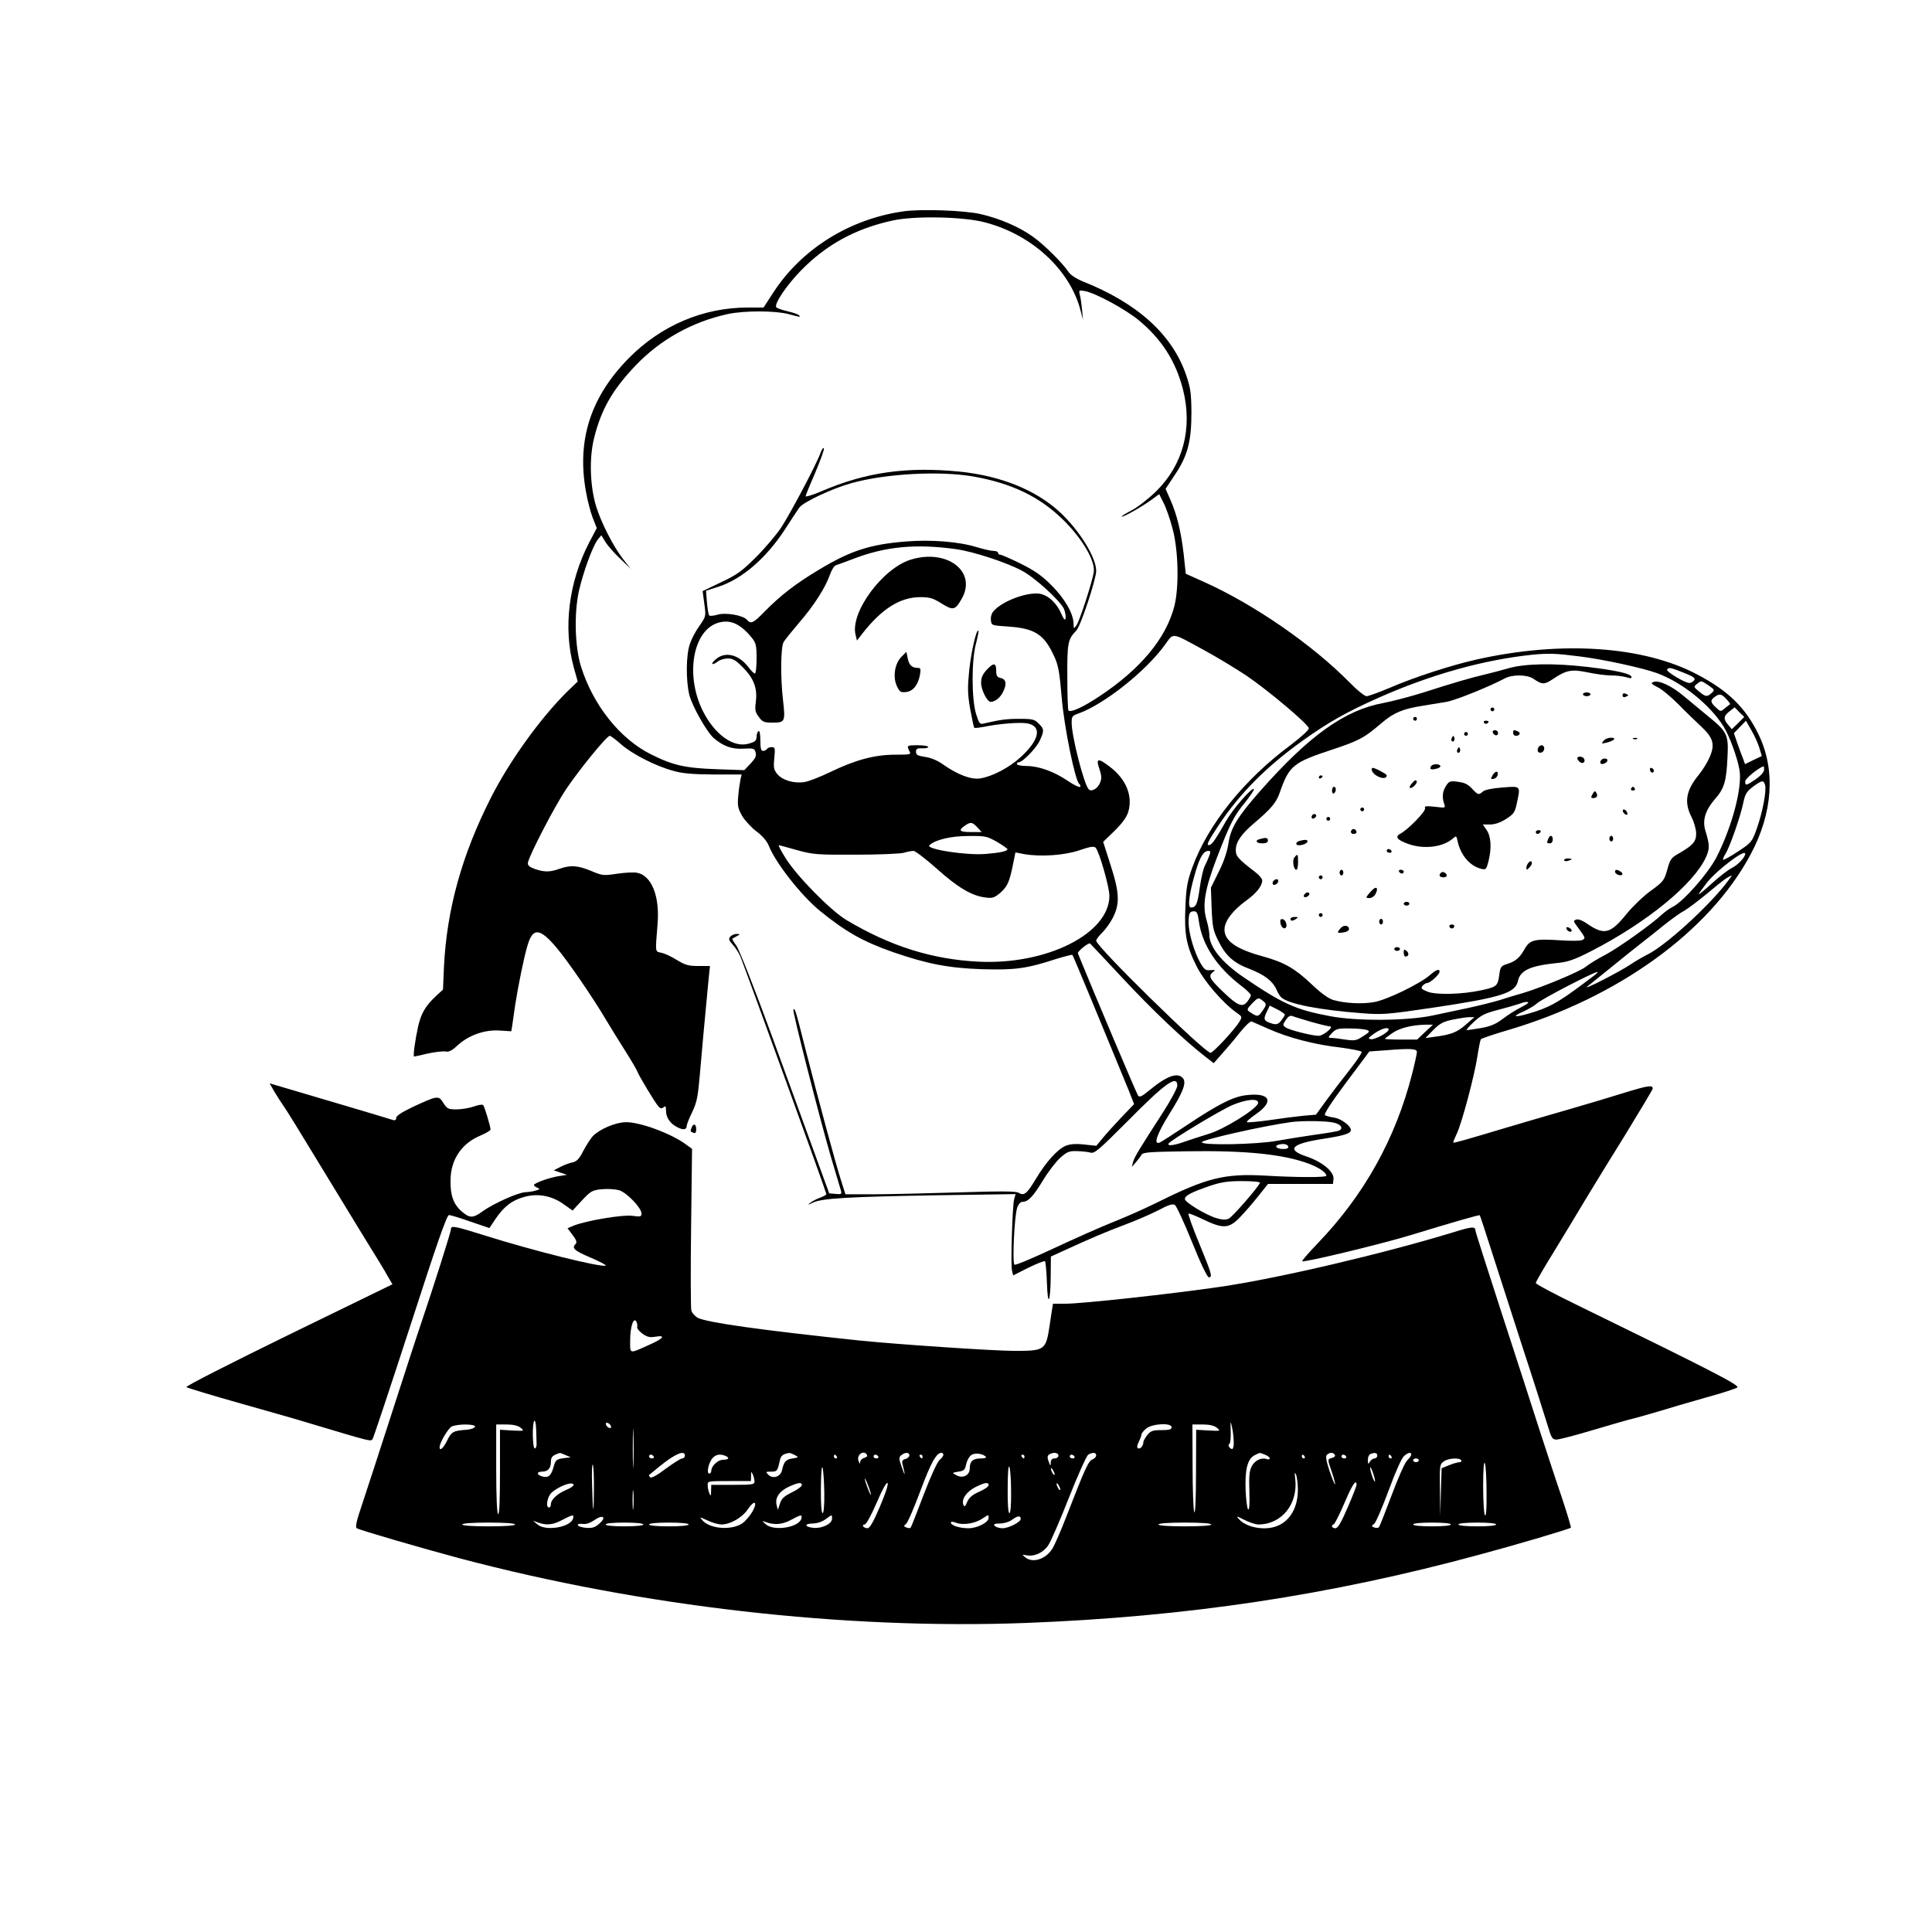 <?xml version="1.0" standalone="no"?>
<!DOCTYPE svg PUBLIC "-//W3C//DTD SVG 20010904//EN"
 "http://www.w3.org/TR/2001/REC-SVG-20010904/DTD/svg10.dtd">
<svg version="1.0" xmlns="http://www.w3.org/2000/svg"
 width="1024pt" height="1024pt" viewBox="0 0 1024 1024"
 preserveAspectRatio="xMidYMid meet">
<g transform="translate(0,1024) scale(0.1,-0.1)"
fill="#000000" stroke="none">
<path d="M4790 9120 c-286 -40 -541 -199 -691 -430 l-52 -80 -84 0 c-236 0
-459 -95 -630 -268 -202 -205 -276 -433 -228 -704 8 -47 24 -110 36 -141 l22
-56 -41 -78 c-108 -209 -138 -453 -81 -660 l21 -75 -58 -56 c-141 -140 -305
-368 -402 -560 -154 -303 -234 -592 -249 -897 l-5 -120 -38 -35 c-56 -53 -78
-91 -94 -161 -16 -73 -28 -159 -21 -159 2 0 34 7 72 16 37 8 79 13 93 11 19
-4 35 4 66 33 58 53 142 83 221 78 l63 -4 5 31 c2 16 9 64 15 105 15 98 47
257 66 319 28 96 65 93 153 -11 60 -71 191 -261 266 -388 21 -36 65 -106 97
-157 32 -50 61 -100 65 -110 9 -25 93 -164 111 -185 11 -14 18 -15 29 -7 10 9
13 6 13 -18 0 -36 22 -69 61 -88 31 -16 49 -13 49 9 0 7 13 39 29 72 24 50 30
80 40 194 10 118 25 284 47 513 l7 67 -61 0 c-52 0 -70 5 -113 31 -28 18 -65
35 -82 39 -36 7 -34 -3 -22 150 13 149 -31 259 -108 274 -17 4 -65 1 -107 -5
-72 -11 -78 -10 -137 15 -70 29 -109 32 -168 11 -50 -18 -79 -18 -130 -1 -29
11 -39 19 -37 33 5 36 142 300 201 388 69 103 217 285 233 285 5 0 33 -21 61
-46 60 -52 183 -115 277 -140 48 -14 103 -18 213 -19 l148 0 -6 -25 c-3 -14
-9 -53 -12 -87 -5 -55 -2 -68 21 -108 15 -25 49 -62 76 -82 31 -23 55 -51 65
-76 36 -91 173 -265 270 -344 136 -111 228 -163 387 -219 182 -63 295 -85 473
-91 175 -5 236 3 392 54 46 14 85 24 87 22 4 -4 169 -402 298 -717 l29 -74
-68 -71 c-38 -40 -83 -90 -100 -111 l-32 -39 -65 7 c-46 5 -75 2 -98 -7 -44
-19 -105 -87 -158 -176 -47 -78 -62 -91 -91 -73 -14 9 -95 9 -321 2 -167 -5
-369 -10 -450 -10 l-147 0 -25 79 c-30 95 -115 410 -187 691 -53 209 -55 217
-64 209 -6 -7 140 -579 200 -784 26 -88 50 -168 53 -178 4 -16 0 -18 -29 -15
l-34 3 -71 195 c-39 107 -144 395 -233 640 -92 252 -174 459 -188 478 -14 18
-23 35 -22 36 2 2 13 8 24 14 20 11 20 11 -1 12 -12 0 -27 -7 -34 -15 -9 -11
-7 -19 13 -41 14 -15 32 -43 41 -63 21 -50 456 -1250 456 -1260 0 -4 -15 -12
-33 -19 -18 -6 -42 -19 -52 -27 -17 -13 -14 -13 14 1 48 23 189 31 665 39
l409 6 -8 -28 c-9 -38 -19 -347 -11 -378 l6 -25 81 41 c45 22 84 37 88 34 3
-4 8 -55 10 -113 4 -134 19 -108 20 35 l1 103 68 31 c132 61 228 102 330 140
56 21 134 55 173 75 50 27 75 35 86 28 8 -5 49 -93 91 -197 44 -110 81 -187
89 -187 21 0 16 17 -51 180 -35 85 -61 156 -56 158 4 1 40 -13 81 -33 103 -49
133 -47 191 13 25 26 69 76 97 112 l52 65 172 0 172 0 3 26 c4 38 -59 91 -142
119 -111 37 -82 68 88 94 110 17 146 28 146 47 0 21 -49 58 -86 65 -22 3 -45
9 -51 13 -8 4 29 62 111 172 l124 166 83 6 c137 11 169 9 169 -9 0 -8 -11 -60
-25 -114 -87 -343 -254 -643 -499 -898 -49 -51 -87 -95 -84 -97 8 -8 423 92
573 138 229 70 366 109 368 106 2 -2 27 -78 56 -169 29 -91 104 -322 166 -515
63 -192 124 -385 137 -427 21 -70 25 -78 48 -78 14 0 102 23 195 51 94 28 188
55 210 60 22 5 83 23 135 38 52 16 164 49 249 73 85 23 161 48 169 54 16 11
-134 88 -855 440 -117 57 -213 108 -213 114 0 5 43 80 97 167 53 87 129 212
168 278 40 66 136 223 214 348 77 126 141 233 141 237 0 20 -23 17 -144 -20
-70 -22 -207 -63 -304 -91 -97 -28 -242 -70 -322 -94 -223 -67 -284 -84 -287
-81 -2 1 6 21 17 44 28 57 96 314 111 415 7 45 15 85 18 89 4 4 68 26 143 48
583 172 1068 522 1286 930 119 221 134 449 43 637 -69 142 -161 232 -325 318
-285 151 -720 180 -1167 80 -135 -30 -332 -94 -464 -151 -57 -24 -112 -44
-122 -44 -10 0 -50 32 -88 71 -196 200 -507 415 -772 534 l-98 44 -11 103
c-14 121 -36 211 -71 290 l-25 57 49 74 c68 101 88 177 88 332 -1 105 -5 130
-29 200 -74 213 -258 379 -548 494 -34 14 -64 34 -74 49 -32 48 -128 144 -190
188 -73 52 -173 95 -275 119 -87 20 -314 28 -409 15z m432 -59 c248 -65 449
-251 505 -466 l13 -50 -5 55 c-3 30 -8 66 -12 79 -6 23 -4 24 28 18 57 -11
212 -95 283 -153 123 -101 198 -219 236 -368 52 -206 1 -399 -142 -540 -40
-39 -99 -85 -130 -101 -31 -16 -55 -31 -53 -33 5 -6 106 51 158 89 l41 30 23
-46 c13 -25 35 -87 48 -138 31 -114 35 -310 9 -411 -44 -170 -179 -332 -396
-476 -85 -57 -153 -88 -165 -76 -3 3 -6 83 -6 178 -1 181 3 200 47 245 23 22
106 273 106 317 0 72 -89 215 -192 311 -128 118 -311 192 -529 215 -281 28
-499 -2 -738 -105 -45 -19 -81 -30 -81 -25 0 5 23 61 51 125 27 64 48 122 46
128 -3 7 -11 -4 -18 -23 -20 -58 -159 -320 -208 -395 -25 -38 -85 -109 -133
-157 -76 -76 -101 -94 -186 -134 l-98 -47 9 -67 c9 -66 9 -67 -25 -116 -20
-27 -43 -71 -52 -98 -20 -60 -21 -189 -3 -267 14 -59 93 -199 130 -231 50 -43
97 -60 158 -56 54 3 59 1 64 -21 5 -18 -2 -32 -27 -58 l-33 -35 -145 5 c-169
6 -232 20 -350 79 -164 82 -305 259 -370 463 -33 104 -38 281 -12 401 23 102
74 242 101 275 l18 22 21 -34 c11 -19 46 -59 78 -89 l57 -55 -40 51 c-52 67
-116 192 -143 279 -33 107 -38 258 -11 364 38 152 97 255 220 384 132 138 301
232 491 273 86 18 250 18 320 -1 65 -17 63 -17 56 -7 -3 5 -30 15 -61 22 -31
7 -58 17 -61 22 -11 18 55 116 131 194 135 138 289 222 485 265 116 26 378 21
492 -10z m-66 -1346 c207 -36 358 -109 484 -235 100 -100 167 -216 157 -274
-9 -54 -76 -261 -92 -281 -14 -19 -14 -19 -15 10 -1 53 -46 132 -117 203 -53
53 -90 78 -164 115 -53 26 -101 47 -108 47 -6 0 -11 5 -11 10 0 6 -11 10 -24
10 -13 0 -53 9 -89 20 -94 29 -243 41 -375 30 -190 -15 -295 -49 -462 -150
-122 -73 -201 -134 -285 -219 -62 -64 -75 -70 -95 -47 -20 25 -114 41 -157 28
-21 -6 -40 -8 -44 -4 -4 4 -9 35 -12 69 l-5 62 65 21 c125 40 254 151 354 305
32 50 66 101 75 114 21 30 175 102 276 130 181 51 467 66 644 36z m-86 -386
c90 -13 262 -69 345 -113 68 -35 207 -162 225 -205 6 -16 10 -38 8 -48 -3 -13
-9 -7 -22 22 -22 52 -61 92 -102 105 -59 20 -205 -30 -257 -88 -11 -12 -17
-31 -15 -49 3 -28 3 -28 94 -34 140 -10 189 -42 242 -159 21 -45 28 -83 39
-215 13 -158 72 -447 94 -461 5 -3 7 -9 4 -14 -3 -5 -33 9 -65 31 -74 50 -154
79 -220 79 -27 0 -50 5 -50 10 0 6 4 10 10 10 20 0 94 76 111 115 24 52 24 61
-6 90 -21 22 -32 25 -102 25 -69 0 -98 -4 -190 -25 -20 -5 -24 1 -40 52 -24
82 -24 285 0 372 9 35 15 66 13 68 -11 11 -38 -110 -49 -210 -9 -91 -9 -123 5
-204 10 -52 19 -98 22 -100 2 -3 26 0 53 5 76 16 189 25 228 18 79 -15 65 -87
-34 -178 -62 -57 -152 -104 -217 -114 -48 -7 -121 21 -198 76 -27 19 -62 34
-92 38 -40 6 -49 11 -49 27 0 16 6 20 33 19 17 -1 32 2 32 7 0 5 -25 9 -55 9
-59 0 -60 -1 -45 -31 10 -18 7 -19 -73 -19 -110 0 -211 -27 -340 -89 -56 -27
-121 -53 -143 -56 -57 -9 -118 10 -145 43 -18 23 -20 35 -15 85 5 52 4 57 -14
57 -10 0 -22 -4 -25 -10 -3 -5 -13 -10 -21 -10 -10 0 -14 14 -14 56 0 34 -4
53 -10 49 -5 -3 -10 -17 -10 -30 0 -20 -8 -27 -40 -36 -81 -25 -181 46 -245
173 -95 191 -52 430 84 468 63 17 114 -6 174 -78 24 -30 27 -41 27 -113 0 -43
-4 -79 -9 -79 -5 0 -21 16 -35 35 -52 67 -123 84 -173 40 -30 -26 -20 -35 13
-10 10 8 34 15 52 15 27 0 43 -10 82 -50 57 -58 75 -110 66 -182 -6 -40 -3
-53 16 -78 19 -27 28 -30 74 -30 65 0 67 5 54 120 -14 120 -12 280 3 306 6 12
44 58 82 103 78 90 138 183 163 253 9 26 23 49 32 52 8 2 50 18 93 34 171 66
333 81 547 51z m1312 -535 c68 -37 169 -98 226 -136 117 -80 326 -256 329
-278 1 -9 -40 -46 -98 -90 -247 -184 -436 -419 -520 -649 -26 -73 -32 -105
-36 -206 -7 -147 5 -208 59 -316 40 -80 140 -196 213 -247 29 -20 29 -22 15
-46 -25 -42 -140 -166 -154 -166 -31 0 -606 563 -606 594 0 7 14 25 31 42 17
16 43 52 57 79 38 74 36 133 -12 281 l-39 122 61 59 c40 40 64 72 72 100 25
84 -11 174 -99 240 -61 47 -74 44 -54 -12 12 -37 13 -51 3 -75 -12 -30 -46
-49 -60 -33 -25 27 -90 281 -90 352 0 34 3 38 38 50 135 49 355 223 457 364
47 65 31 67 207 -29z m1989 -33 c125 -15 339 -62 412 -89 133 -49 279 -166
352 -282 30 -48 71 -158 84 -227 18 -92 -38 -304 -122 -468 -45 -86 -175 -234
-232 -262 -16 -8 -41 -26 -55 -39 -59 -55 -231 -177 -300 -214 -41 -21 -88
-50 -105 -64 -30 -25 -234 -110 -335 -140 -30 -8 -85 -25 -122 -37 -37 -11
-109 -29 -160 -40 -51 -11 -138 -29 -193 -41 -134 -29 -404 -31 -545 -4 -183
34 -253 66 -461 208 -114 78 -179 159 -179 223 0 15 -7 52 -16 82 -22 77 -8
160 55 325 71 184 91 224 151 296 28 35 49 67 46 70 -11 10 -113 -108 -148
-170 -50 -89 -72 -121 -85 -126 -23 -7 -14 13 46 104 112 169 254 312 449 451
133 95 233 151 397 224 281 125 560 202 818 229 86 8 122 7 248 -9z m554 -87
c53 -21 63 -29 54 -40 -6 -8 -18 -14 -25 -14 -23 0 -125 61 -118 71 8 13 17
12 89 -17z m131 -67 c33 -23 33 -25 16 -40 -24 -22 -32 -21 -67 8 -29 24 -29
25 -11 40 25 19 21 19 62 -8z m94 -72 c13 -14 22 -26 19 -28 -2 -1 -14 -11
-27 -21 -22 -19 -22 -19 -47 4 -30 28 -31 38 -7 56 25 19 36 17 62 -11z m62
-128 l-33 -32 -20 24 c-26 31 -24 46 8 71 l27 21 25 -26 26 -25 -33 -33z m113
-131 l13 -43 -44 -21 -45 -22 -10 28 c-6 15 -20 51 -30 81 l-19 55 32 33 32
33 29 -51 c16 -27 35 -69 42 -93z m25 -116 c0 -11 -17 -31 -44 -50 -52 -35
-56 -36 -56 -11 0 14 68 70 98 80 1 1 2 -8 2 -19z m5 -80 c9 -29 -12 -142 -43
-230 -26 -73 -29 -76 -100 -123 -41 -27 -76 -46 -79 -44 -2 3 3 17 12 31 22
33 81 201 95 272 10 47 18 59 52 85 49 35 55 35 63 9z m-4175 -225 l23 -25
-56 0 c-61 0 -70 8 -34 33 31 22 40 21 67 -8z m104 -77 c31 -18 56 -36 56 -39
0 -10 -39 -19 -115 -25 -101 -9 -320 25 -299 46 30 29 114 49 206 49 91 1 99
-1 152 -31z m-1059 -44 c84 -23 104 -25 310 -24 122 0 236 5 255 10 19 6 42
10 52 10 9 0 64 -42 123 -94 112 -101 188 -145 259 -153 37 -5 47 -1 79 26 37
33 48 58 67 154 l12 59 46 -9 c88 -15 211 -7 292 20 58 20 78 23 87 14 19 -20
73 -208 73 -255 0 -200 -332 -367 -694 -349 -244 12 -465 81 -697 219 -83 48
-267 235 -326 331 -23 37 -39 67 -35 67 4 0 48 -12 97 -26z m2184 -31 c-5 -14
-16 -38 -23 -52 -8 -14 -20 -66 -27 -116 -12 -88 -20 -105 -47 -105 -19 0 -8
79 24 187 24 82 43 113 69 113 12 0 12 -6 4 -27z m2841 12 c0 -18 -38 -59 -70
-75 -20 -10 -67 -46 -103 -79 -37 -34 -70 -61 -73 -61 -3 0 17 28 44 63 55 68
202 179 202 152z m-105 -162 c-103 -130 -318 -324 -409 -370 -28 -14 -69 -38
-91 -53 -57 -39 -266 -146 -231 -118 16 13 74 59 128 103 54 44 126 102 161
129 34 26 91 72 127 101 36 28 79 59 97 68 17 9 74 52 126 95 81 68 107 87
126 91 2 1 -14 -20 -34 -46z m-2791 -194 c17 -126 95 -245 226 -345 28 -21 50
-43 50 -49 0 -5 -9 -21 -19 -34 -25 -32 -51 -22 -124 48 -75 71 -84 88 -60
107 17 13 16 14 -11 12 -25 -3 -33 3 -53 37 -33 57 -63 159 -63 214 0 52 5 61
30 61 13 0 19 -12 24 -51z m-406 -301 c161 -173 327 -330 436 -415 l49 -38 44
50 c25 28 68 78 95 113 28 35 56 61 62 58 6 -3 47 -21 91 -40 106 -47 245 -83
379 -98 60 -8 111 -18 113 -23 2 -6 -27 -49 -64 -96 -38 -48 -93 -120 -123
-161 l-55 -76 -70 -6 c-38 -4 -118 -14 -177 -23 -58 -8 -112 -13 -118 -11 -6
2 15 21 47 43 97 67 75 114 -46 101 -70 -6 -152 -47 -318 -158 -72 -48 -139
-91 -147 -94 -34 -13 -14 45 49 147 75 119 95 170 75 194 -28 34 -87 12 -181
-66 -36 -30 -49 -36 -57 -26 -7 9 -237 552 -319 754 -3 9 49 53 64 53 0 0 78
-82 171 -182z m2502 12 c-172 -131 -219 -160 -308 -190 -104 -34 -145 -35 -67
-1 28 13 60 32 73 44 22 21 295 163 317 165 6 0 -1 -8 -15 -18z m-1757 -134
c22 -17 21 -22 -4 -57 -21 -30 -24 -30 -69 0 -12 8 -10 15 15 41 33 34 34 34
58 16z m1407 -11 c0 -2 -19 -14 -42 -26 -24 -12 -65 -38 -93 -59 -38 -29 -66
-40 -116 -49 -36 -6 -70 -11 -75 -11 -5 0 12 20 38 44 39 36 60 46 130 64 46
12 95 26 109 31 27 11 49 14 49 6z m-1290 -63 c0 -4 -9 -18 -19 -31 -14 -18
-24 -22 -42 -18 -50 14 -55 22 -36 62 l17 35 40 -20 c22 -11 40 -24 40 -28z
m139 -38 c46 -13 91 -24 100 -24 24 -1 -35 -50 -60 -50 -35 0 -156 31 -174 44
-17 12 -17 14 0 40 12 18 23 25 34 21 9 -4 54 -17 100 -31z m821 -14 c-46 -41
-79 -54 -165 -65 l-50 -7 41 42 c33 34 53 45 100 55 33 7 73 13 89 14 l30 0
-45 -39z m-217 -40 l-42 -40 -86 0 c-47 0 -85 2 -85 4 0 2 18 15 39 30 39 27
101 43 176 45 l40 0 -42 -39z m-308 11 c17 -7 15 -11 -20 -33 -36 -24 -45 -25
-95 -18 -30 5 -64 9 -74 9 -18 1 -18 3 4 26 21 22 31 25 94 24 39 0 80 -4 91
-8z m115 2 c0 -15 -72 -54 -93 -51 -19 3 -17 6 18 31 38 26 75 36 75 20z
m-1120 -297 c0 -13 -34 -77 -76 -142 -128 -198 -152 -238 -159 -264 l-6 -25
21 24 c11 13 25 31 30 40 7 14 41 16 242 19 312 5 514 -16 648 -67 52 -20 90
-46 90 -63 0 -9 -156 -9 -325 1 -216 12 -310 -12 -573 -143 -59 -29 -161 -75
-227 -101 -66 -26 -210 -90 -319 -141 -109 -51 -203 -91 -209 -87 -12 7 -1
254 14 301 7 19 17 32 28 32 30 0 56 27 108 112 28 47 70 101 92 121 36 32 47
37 89 36 26 -1 58 -4 72 -8 21 -6 43 13 195 165 201 204 265 249 265 190z
m428 -93 c-5 -30 -184 -141 -263 -163 -38 -12 -94 -30 -123 -40 -57 -21 -97
-26 -88 -11 11 18 272 175 336 203 77 33 143 38 138 11z m405 -104 c39 -10 49
-34 19 -43 -9 -3 -67 -13 -127 -21 -61 -9 -150 -23 -200 -32 -106 -19 -395
-25 -395 -7 0 13 327 87 475 107 63 8 192 6 228 -4z m-245 -126 c2 -9 -7 -13
-27 -13 -34 0 -50 16 -24 23 27 7 46 3 51 -10z m-150 -192 c-8 -23 -146 -181
-165 -190 -16 -7 -35 -7 -67 3 -58 18 -166 84 -166 101 0 18 37 37 131 69 59
20 94 26 172 26 55 0 97 -4 95 -9z"/>
<path d="M4828 7274 c-151 -46 -324 -282 -293 -400 l7 -29 31 40 c102 129 197
189 303 190 52 0 69 -5 115 -34 61 -38 72 -35 106 25 83 144 -77 267 -269 208z"/>
<path d="M4778 6759 c-36 -36 -47 -108 -24 -156 14 -30 20 -34 48 -31 37 4 64
37 74 91 5 32 4 37 -12 37 -30 0 -46 15 -53 51 l-7 34 -26 -26z"/>
<path d="M5229 6689 c-21 -23 -29 -41 -29 -68 0 -37 32 -101 51 -101 22 0 49
21 64 50 22 43 19 69 -10 76 -21 5 -25 12 -25 40 0 42 -14 43 -51 3z"/>
<path d="M7995 6698 c-38 -11 -95 -26 -125 -33 -66 -15 -163 -43 -328 -96 -68
-21 -162 -46 -210 -55 -206 -38 -394 -173 -656 -470 -118 -135 -153 -192 -165
-274 -6 -42 -24 -96 -51 -150 l-42 -85 4 -110 c4 -97 8 -117 34 -169 39 -81
82 -120 168 -152 79 -31 122 -64 142 -110 7 -17 19 -36 27 -42 40 -34 201 -65
422 -82 114 -9 134 -7 386 30 354 53 430 77 444 139 12 58 64 82 209 97 56 5
90 17 180 63 296 152 545 356 609 500 19 44 19 62 -4 138 -17 55 -1 108 51
168 49 56 60 93 66 220 6 121 0 135 -103 219 -37 31 -95 78 -128 106 -65 55
-134 87 -162 75 -15 -5 -11 -10 22 -27 22 -10 72 -52 111 -91 39 -40 94 -93
122 -119 63 -59 73 -95 43 -162 -11 -26 -36 -66 -55 -90 -70 -85 -81 -146 -41
-226 14 -27 25 -67 25 -88 0 -43 -17 -62 -91 -105 -41 -23 -47 -31 -62 -86
-16 -57 -21 -64 -87 -112 -38 -27 -96 -83 -128 -122 -87 -108 -120 -116 -214
-50 -22 15 -44 23 -54 19 -15 -6 -15 -8 0 -29 51 -70 50 -68 35 -78 -8 -6 -57
-7 -116 -3 -139 9 -164 3 -191 -44 -27 -48 -48 -67 -93 -81 -34 -11 -37 -15
-43 -61 -7 -56 -15 -62 -96 -79 -102 -22 -240 -25 -284 -7 -32 13 -37 18 -26
31 7 8 18 15 25 15 15 0 65 45 65 60 0 17 -18 11 -52 -19 -53 -46 -227 -130
-293 -142 -65 -12 -157 -7 -219 11 -26 8 -66 37 -116 85 -87 82 -144 115 -257
146 -140 38 -203 82 -203 142 0 44 43 101 113 152 56 40 87 79 87 109 0 8 -16
28 -36 43 -91 70 -104 84 -104 117 0 43 28 84 96 142 93 79 119 110 138 166
49 140 71 157 274 224 145 48 172 62 266 143 64 54 111 74 221 91 39 6 93 15
122 20 46 8 226 80 308 124 41 22 120 21 153 -2 45 -31 57 -32 103 -1 72 48
98 53 185 35 42 -9 97 -16 123 -16 25 0 61 -4 79 -9 25 -8 32 -7 29 2 -5 17
-83 34 -232 52 -180 21 -332 18 -420 -7z"/>
<path d="M8390 6560 c0 -5 9 -10 20 -10 11 0 20 5 20 10 0 6 -9 10 -20 10 -11
0 -20 -4 -20 -10z"/>
<path d="M8600 6555 c0 -9 6 -12 15 -9 8 4 15 7 15 9 0 2 -7 5 -15 9 -9 3 -15
0 -15 -9z"/>
<path d="M7900 6480 c0 -5 5 -10 10 -10 6 0 10 5 10 10 0 6 -4 10 -10 10 -5 0
-10 -4 -10 -10z"/>
<path d="M7490 6430 c0 -5 5 -10 10 -10 6 0 10 5 10 10 0 6 -4 10 -10 10 -5 0
-10 -4 -10 -10z"/>
<path d="M7865 6410 c4 -6 11 -8 16 -5 14 9 11 15 -7 15 -8 0 -12 -5 -9 -10z"/>
<path d="M7912 6358 c6 -18 28 -21 28 -4 0 9 -7 16 -16 16 -9 0 -14 -5 -12
-12z"/>
<path d="M8020 6355 c0 -8 6 -15 14 -15 22 0 28 17 10 24 -22 9 -24 8 -24 -9z"/>
<path d="M7760 6350 c0 -5 5 -10 10 -10 6 0 10 5 10 10 0 6 -4 10 -10 10 -5 0
-10 -4 -10 -10z"/>
<path d="M7696 6331 c-4 -7 -5 -15 -2 -18 9 -9 19 4 14 18 -4 11 -6 11 -12 0z"/>
<path d="M8499 6313 c-13 -15 -11 -16 16 -9 41 10 56 26 23 26 -14 0 -32 -7
-39 -17z"/>
<path d="M8658 6323 c7 -3 16 -2 19 1 4 3 -2 6 -13 5 -11 0 -14 -3 -6 -6z"/>
<path d="M8157 6283 c-4 -3 -7 -12 -7 -20 0 -17 26 -17 33 1 8 21 -11 35 -26
19z"/>
<path d="M7726 6271 c-4 -7 -5 -15 -2 -18 9 -9 19 4 14 18 -4 11 -6 11 -12 0z"/>
<path d="M8360 6221 c0 -5 6 -14 14 -20 16 -13 32 2 21 19 -8 12 -35 13 -35 1z"/>
<path d="M8485 6209 c-4 -6 -4 -13 -1 -16 8 -8 36 5 36 17 0 13 -27 13 -35 -1z"/>
<path d="M7585 6179 c-10 -16 0 -21 29 -13 14 3 23 10 20 15 -7 12 -41 11 -49
-2z"/>
<path d="M7270 6163 c1 -34 80 -66 80 -32 0 6 -61 39 -74 39 -3 0 -6 -3 -6 -7z"/>
<path d="M8746 6155 c4 -8 10 -12 15 -9 11 6 2 24 -11 24 -5 0 -7 -7 -4 -15z"/>
<path d="M7910 6129 c-10 -18 -9 -20 7 -17 10 2 19 11 21 21 5 24 -15 21 -28
-4z"/>
<path d="M6990 6119 c0 -5 5 -7 10 -4 6 3 10 8 10 11 0 2 -4 4 -10 4 -5 0 -10
-5 -10 -11z"/>
<path d="M7486 6091 c-11 -12 -17 -23 -14 -26 8 -9 41 21 37 34 -3 9 -11 6
-23 -8z"/>
<path d="M7665 6076 c-19 -29 -23 -60 -11 -95 8 -24 8 -24 -49 -17 -47 5 -56
4 -52 -8 6 -15 -89 -112 -131 -135 -31 -16 -16 -34 45 -55 84 -29 184 -15 235
31 16 14 18 13 23 -13 16 -76 65 -134 126 -149 24 -6 27 -3 38 39 18 71 14
134 -10 167 l-20 29 38 0 c26 0 55 10 85 29 41 26 47 35 57 81 21 97 23 94
-76 86 -54 -4 -93 -12 -103 -21 -23 -20 -26 -19 -58 15 -20 22 -39 32 -73 36
-43 6 -48 4 -64 -20z"/>
<path d="M7060 6049 c0 -11 5 -17 10 -14 6 3 10 13 10 21 0 8 -4 14 -10 14 -5
0 -10 -9 -10 -21z"/>
<path d="M8645 6060 c-3 -5 1 -10 10 -10 9 0 13 5 10 10 -3 6 -8 10 -10 10 -2
0 -7 -4 -10 -10z"/>
<path d="M8441 6031 c-10 -17 -9 -21 3 -21 20 0 27 13 16 29 -6 11 -10 9 -19
-8z"/>
<path d="M7210 5950 c0 -5 5 -10 10 -10 6 0 10 5 10 10 0 6 -4 10 -10 10 -5 0
-10 -4 -10 -10z"/>
<path d="M8602 5938 c2 -6 10 -14 16 -16 7 -2 10 2 6 12 -7 18 -28 22 -22 4z"/>
<path d="M6955 5919 c-10 -15 3 -25 16 -12 7 7 7 13 1 17 -6 3 -14 1 -17 -5z"/>
<path d="M7030 5900 c0 -5 5 -10 10 -10 6 0 10 5 10 10 0 6 -4 10 -10 10 -5 0
-10 -4 -10 -10z"/>
<path d="M7166 5843 c-11 -11 -6 -23 9 -23 8 0 15 4 15 9 0 13 -16 22 -24 14z"/>
<path d="M8140 5830 c0 -5 4 -10 9 -10 6 0 13 5 16 10 3 6 -1 10 -9 10 -9 0
-16 -4 -16 -10z"/>
<path d="M8206 5794 c-9 -22 -8 -24 9 -24 8 0 15 9 15 20 0 24 -15 27 -24 4z"/>
<path d="M8530 5795 c0 -8 5 -15 10 -15 6 0 10 7 10 15 0 8 -4 15 -10 15 -5 0
-10 -7 -10 -15z"/>
<path d="M6678 5793 c-29 -7 -20 -23 12 -23 20 0 30 5 30 15 0 15 -9 17 -42 8z"/>
<path d="M6888 5783 c-21 -5 -24 -23 -4 -23 22 0 46 11 46 21 0 9 -13 10 -42
2z"/>
<path d="M7350 5730 c0 -5 7 -10 16 -10 8 0 12 5 9 10 -3 6 -10 10 -16 10 -5
0 -9 -4 -9 -10z"/>
<path d="M6861 5696 c-13 -15 -5 -66 10 -66 5 0 9 18 9 40 0 44 -2 47 -19 26z"/>
<path d="M8290 5681 c0 -5 9 -7 20 -4 11 3 20 7 20 9 0 2 -9 4 -20 4 -11 0
-20 -4 -20 -9z"/>
<path d="M8102 5668 c-6 -6 -12 -19 -12 -27 0 -13 2 -13 16 1 9 9 15 21 13 27
-3 9 -8 8 -17 -1z"/>
<path d="M7100 5615 c0 -8 5 -15 10 -15 6 0 10 7 10 15 0 8 -4 15 -10 15 -5 0
-10 -7 -10 -15z"/>
<path d="M7415 5620 c3 -5 10 -10 16 -10 5 0 9 5 9 10 0 6 -7 10 -16 10 -8 0
-12 -4 -9 -10z"/>
<path d="M8560 5620 c0 -13 28 -25 38 -16 3 4 0 11 -8 16 -20 13 -30 12 -30 0z"/>
<path d="M7637 5614 c-13 -13 -7 -24 14 -24 11 0 19 5 17 12 -5 14 -22 21 -31
12z"/>
<path d="M6990 5590 c0 -5 5 -10 10 -10 6 0 10 5 10 10 0 6 -4 10 -10 10 -5 0
-10 -4 -10 -10z"/>
<path d="M6746 5565 c-3 -9 0 -15 8 -15 8 0 16 7 20 15 3 9 0 15 -8 15 -8 0
-16 -7 -20 -15z"/>
<path d="M7279 5528 c-8 -7 -21 -21 -28 -30 -12 -16 -11 -18 7 -18 12 0 26 9
32 21 15 27 9 43 -11 27z"/>
<path d="M6917 5503 c-12 -12 -7 -22 8 -17 8 4 15 10 15 15 0 11 -14 12 -23 2z"/>
<path d="M7440 5450 c0 -5 7 -10 15 -10 8 0 15 5 15 10 0 6 -7 10 -15 10 -8 0
-15 -4 -15 -10z"/>
<path d="M6990 5390 c0 -5 5 -10 10 -10 6 0 10 5 10 10 0 6 -4 10 -10 10 -5 0
-10 -4 -10 -10z"/>
<path d="M6840 5370 c0 -13 11 -13 30 0 12 8 11 10 -7 10 -13 0 -23 -4 -23
-10z"/>
<path d="M6787 5345 c7 -32 36 -34 31 -3 -2 13 -10 24 -19 26 -13 2 -15 -3
-12 -23z"/>
<path d="M7310 5355 c0 -8 5 -15 10 -15 6 0 10 7 10 15 0 8 -4 15 -10 15 -5 0
-10 -7 -10 -15z"/>
<path d="M7106 5321 c-22 -25 -20 -28 14 -23 17 2 30 10 30 17 0 21 -27 25
-44 6z"/>
<path d="M7682 5329 c2 -6 8 -10 13 -10 5 0 11 4 13 10 2 6 -4 11 -13 11 -9 0
-15 -5 -13 -11z"/>
<path d="M8302 5318 c5 -15 28 -23 28 -10 0 5 -7 13 -16 16 -10 4 -14 1 -12
-6z"/>
<path d="M7390 5210 c0 -5 7 -10 15 -10 8 0 15 5 15 10 0 6 -7 10 -15 10 -8 0
-15 -4 -15 -10z"/>
<path d="M7440 5191 c0 -11 4 -21 9 -21 18 0 21 18 6 30 -13 10 -15 9 -15 -9z"/>
<path d="M1456 4451 c15 -25 37 -59 49 -76 12 -16 87 -138 167 -270 80 -132
194 -319 253 -415 60 -96 119 -193 131 -216 l24 -41 -550 -268 c-303 -148
-547 -272 -542 -277 4 -4 136 -44 292 -88 157 -44 321 -91 365 -105 328 -98
319 -96 330 -82 5 8 95 278 200 601 141 436 193 586 205 586 8 0 60 -16 114
-35 l100 -34 32 48 c45 66 86 98 149 116 73 22 150 8 213 -38 l47 -33 50 54
c46 49 54 54 106 59 33 3 71 0 92 -6 41 -14 117 -93 117 -123 0 -17 -5 -18
-49 -12 -52 7 -245 -26 -310 -52 l-33 -14 27 -36 c20 -26 24 -39 16 -47 -22
-22 -9 -35 80 -73 49 -21 85 -40 79 -42 -28 -10 -387 80 -635 158 -166 52
-185 56 -185 35 0 -15 -88 -292 -165 -520 -19 -55 -86 -262 -150 -460 -64
-198 -134 -414 -156 -479 -30 -88 -37 -121 -28 -126 15 -10 349 -107 544 -159
964 -256 2041 -379 3002 -343 855 33 1610 146 2408 363 194 52 474 135 481
142 2 2 -20 76 -49 163 -30 87 -82 247 -117 354 -34 107 -125 387 -201 621
-76 234 -139 431 -139 437 0 23 -20 21 -116 -9 -369 -113 -927 -244 -1234
-289 -257 -38 -737 -90 -822 -90 l-67 0 -6 -37 c-3 -21 -8 -54 -11 -73 -20
-137 -25 -140 -187 -140 -109 0 -628 35 -822 55 -522 55 -806 95 -856 120 -16
9 -32 27 -35 40 -3 14 -4 212 -1 441 l5 415 -32 23 c-76 57 -245 120 -320 118
-55 -1 -139 -37 -175 -75 -12 -14 -34 -48 -50 -78 -21 -42 -34 -55 -57 -60
-16 -3 -45 -14 -64 -24 l-35 -18 35 -12 35 -12 -45 -7 c-50 -8 -130 -37 -130
-47 0 -4 8 -10 18 -14 15 -7 14 -9 -8 -15 -14 -5 -39 -8 -56 -9 -37 -1 -171
-61 -227 -102 -51 -37 -68 -36 -111 1 -43 38 -60 86 -58 166 1 108 59 194 158
235 30 13 54 27 54 32 0 16 -32 122 -39 130 -4 4 -27 1 -50 -8 -24 -8 -65 -15
-91 -15 -44 0 -50 3 -70 34 -25 41 -31 40 -164 -22 -56 -27 -86 -46 -86 -57 0
-11 -6 -15 -18 -11 -17 6 -428 128 -575 171 l-78 23 27 -47z m1921 -1244 c-2
-7 10 -22 27 -35 25 -18 39 -22 69 -17 58 10 44 -9 -30 -42 -111 -50 -103 -51
-103 22 0 73 18 127 33 100 4 -9 7 -21 4 -28z m-20 -730 c-1 -45 -3 -5 -3 88
0 94 2 130 3 82 2 -48 2 -125 0 -170z m-515 183 c1 -27 2 -60 2 -72 1 -12 -3
-23 -9 -25 -6 -2 -10 27 -11 72 -1 83 15 105 18 25z m3697 -62 c1 -21 -3 -38
-8 -38 -14 0 -26 23 -15 27 5 2 8 31 7 65 -2 58 -1 60 7 23 5 -22 9 -57 9 -77z
m-3301 83 c3 -8 -1 -12 -9 -9 -7 2 -15 10 -17 17 -3 8 1 12 9 9 7 -2 15 -10
17 -17z m-720 -3 c-3 -7 -22 -14 -44 -16 -71 -5 -81 -10 -104 -57 -20 -41 -40
-59 -40 -35 0 23 45 99 64 109 32 15 129 14 124 -1z m241 -5 c22 -18 20 -18
-43 -15 l-66 4 0 -227 c0 -148 -3 -224 -10 -220 -6 4 -10 95 -10 241 l0 234
54 0 c36 0 61 -6 75 -17z m3451 2 c0 -11 -13 -15 -54 -15 -47 0 -57 -4 -75
-26 -12 -15 -21 -32 -21 -38 0 -19 -17 -39 -28 -32 -7 4 -6 15 4 34 7 15 14
32 14 39 0 6 12 21 26 32 33 26 134 31 134 6z m239 -2 c22 -18 20 -18 -43 -15
l-66 4 -1 -229 c0 -136 -4 -220 -9 -208 -5 11 -9 120 -9 243 l-1 222 54 0 c36
0 61 -6 75 -17z m-3452 -145 l28 -12 -40 -5 c-35 -5 -41 -10 -50 -43 -13 -49
-28 -62 -59 -54 -32 8 -34 26 -3 26 31 0 47 18 47 52 0 26 8 34 47 47 1 1 14
-4 30 -11z m633 -3 c0 -8 -6 -15 -14 -15 -8 0 -47 -25 -88 -55 -46 -35 -76
-51 -82 -45 -5 5 -8 11 -5 13 2 2 27 22 55 45 81 66 134 89 134 57z m583 3
c21 -12 21 -13 -12 -18 -36 -5 -46 -17 -56 -62 -7 -35 -49 -49 -73 -24 -15 15
-14 16 15 16 32 0 34 2 47 62 5 23 17 32 49 37 5 0 18 -5 30 -11z m382 1 c4
-6 -2 -13 -14 -16 -12 -3 -21 -13 -22 -22 0 -12 -2 -11 -8 4 -14 33 27 63 44
34z m225 -3 c0 -7 -10 -16 -21 -19 -17 -5 -20 -11 -15 -29 15 -59 14 -68 -3
-18 -18 50 -18 56 -3 68 21 16 42 15 42 -2z m180 3 c0 -6 -9 -18 -20 -27 -12
-10 -49 -91 -85 -186 -35 -93 -66 -171 -69 -174 -3 -2 -13 -2 -22 2 -15 6 -15
8 -2 19 9 6 43 86 77 177 56 150 84 200 112 200 5 0 9 -5 9 -11z m225 -10 c5
-5 -4 -9 -26 -9 -42 0 -59 -15 -59 -52 0 -38 -36 -56 -71 -37 -24 13 -24 13
11 19 30 4 35 10 41 40 4 18 16 40 26 47 18 14 60 10 78 -8z m385 6 c0 -8 -9
-15 -20 -15 -14 0 -20 -7 -21 -22 0 -20 -2 -20 -11 6 -8 22 -7 30 3 37 22 14
49 10 49 -6z m200 1 c0 -8 -9 -17 -19 -21 -21 -6 -41 -50 -137 -298 -30 -78
-64 -156 -76 -175 -35 -56 -104 -79 -144 -46 -18 15 -18 15 4 11 42 -9 90 12
117 51 14 20 64 135 111 255 47 119 93 221 102 227 25 14 42 12 42 -4z m894 4
c14 -5 26 -14 26 -19 0 -6 -7 -8 -15 -5 -28 11 -64 -6 -80 -37 -13 -23 -16
-54 -13 -134 2 -66 0 -101 -7 -95 -5 6 -11 52 -13 103 -4 108 10 165 48 184
30 15 24 15 54 3z m371 -1 c4 -6 -2 -13 -14 -16 -26 -7 -26 -6 -1 -78 11 -32
18 -60 16 -62 -2 -2 -15 29 -29 70 -18 55 -22 78 -14 86 14 14 34 14 42 0z
m225 -4 c0 -8 -7 -15 -15 -15 -7 0 -19 -8 -24 -17 -9 -16 -10 -14 -11 9 0 14
6 29 13 31 23 10 37 7 37 -8z m180 5 c0 -5 -10 -19 -23 -32 -12 -13 -48 -94
-81 -183 -33 -88 -63 -164 -67 -169 -4 -5 -15 -6 -25 -2 -16 6 -16 8 -1 19 9
6 43 86 77 177 35 96 69 172 82 183 22 19 38 22 38 7z m-4015 -10 c3 -5 -1
-10 -9 -10 -9 0 -16 5 -16 10 0 6 4 10 9 10 6 0 13 -4 16 -10z m379 4 c25 -10
19 -21 -11 -21 -28 0 -63 -33 -63 -59 0 -8 -5 -14 -11 -14 -16 0 -3 59 18 82
17 19 39 23 67 12z m591 -4 c3 -5 1 -10 -4 -10 -6 0 -11 5 -11 10 0 6 2 10 4
10 3 0 8 -4 11 -10z m220 0 c3 -5 -1 -10 -9 -10 -9 0 -16 5 -16 10 0 6 4 10 9
10 6 0 13 -4 16 -10z m235 0 c0 -5 -2 -10 -4 -10 -3 0 -8 5 -11 10 -3 6 -1 10
4 10 6 0 11 -4 11 -10z m540 0 c0 -5 -2 -10 -4 -10 -3 0 -8 5 -11 10 -3 6 -1
10 4 10 6 0 11 -4 11 -10z m265 0 c3 -5 -1 -10 -9 -10 -9 0 -16 5 -16 10 0 6
4 10 9 10 6 0 13 -4 16 -10z m1220 0 c3 -5 1 -10 -4 -10 -6 0 -11 5 -11 10 0
6 2 10 4 10 3 0 8 -4 11 -10z m220 0 c3 -5 -1 -10 -9 -10 -9 0 -16 5 -16 10 0
6 4 10 9 10 6 0 13 -4 16 -10z m240 0 c3 -5 1 -10 -4 -10 -6 0 -11 5 -11 10 0
6 2 10 4 10 3 0 8 -4 11 -10z m145 -20 c0 -5 -7 -10 -15 -10 -8 0 -15 5 -15
10 0 6 7 10 15 10 8 0 15 -4 15 -10z m225 0 c3 -5 -1 -10 -9 -10 -9 0 -34 -7
-56 -16 l-39 -16 -4 -126 -3 -127 -2 137 c-2 131 -1 137 20 152 25 18 84 21
93 6z m134 -170 c1 -91 -2 -130 -9 -120 -5 8 -9 78 -9 155 0 87 4 132 9 120 5
-11 9 -81 9 -155z m-4731 10 c-1 -143 -6 -127 -10 37 -2 61 0 106 4 100 4 -7
7 -68 6 -137z m1221 -12 c1 -66 -3 -108 -9 -108 -6 0 -10 50 -9 133 1 81 4
122 9 107 4 -14 8 -73 9 -132z m990 5 c1 -69 -3 -113 -9 -113 -6 0 -10 50 -9
133 0 83 4 125 9 112 5 -11 9 -71 9 -132z m1929 57 c0 -8 -6 1 -13 20 -7 19
-13 42 -13 50 0 8 6 -1 13 -20 7 -19 13 -42 13 -50z m-1698 35 c0 -5 -5 -3
-10 5 -5 8 -10 20 -10 25 0 6 5 3 10 -5 5 -8 10 -19 10 -25z m-1591 -37 c1
-16 -11 -18 -114 -18 l-115 0 -1 -32 c0 -28 -2 -30 -9 -13 -5 11 -9 30 -9 43
-1 22 1 22 114 22 l115 0 1 28 c0 24 1 25 9 7 5 -11 9 -28 9 -37z m2880 -43
c1 -94 -42 -168 -112 -194 -65 -25 -161 -7 -200 37 -17 18 -14 18 29 -4 26
-13 59 -24 73 -24 125 0 212 109 196 243 -4 31 -3 37 4 22 5 -11 10 -47 10
-80z m-2265 -15 c5 -20 3 -19 -8 5 -7 17 -16 41 -20 55 -5 20 -3 19 8 -5 7
-16 16 -41 20 -55z m50 -75 c-35 -82 -54 -115 -66 -115 -9 0 -20 5 -23 10 -3
6 0 10 8 10 8 0 34 47 63 114 30 71 53 111 58 106 6 -6 -10 -54 -40 -125z
m2526 114 c0 -5 -21 -59 -47 -119 -35 -81 -52 -110 -65 -110 -10 0 -18 5 -18
10 0 6 4 10 8 10 5 0 31 51 58 114 42 99 64 131 64 95z m-4150 0 c0 -5 -17
-17 -37 -25 -48 -20 -83 -52 -83 -76 0 -10 -4 -18 -10 -18 -19 0 -10 56 13 78
39 36 117 64 117 41z m1210 -1 c-1 -7 -24 -24 -53 -38 -41 -20 -54 -32 -63
-59 l-11 -34 -7 27 c-9 38 15 73 67 97 49 22 67 24 67 7z m990 0 c0 -7 -23
-23 -51 -35 -36 -16 -53 -31 -63 -54 -10 -25 -14 -28 -20 -14 -11 29 17 69 64
93 50 25 70 28 70 10z m380 -23 c0 -5 -5 -3 -10 5 -5 8 -10 20 -10 25 0 6 5 3
10 -5 5 -8 10 -19 10 -25z m-2263 -97 c-2 -24 -4 -5 -4 42 0 47 2 66 4 43 2
-24 2 -62 0 -85z m631 -20 c-13 -22 -36 -49 -52 -61 -55 -39 -170 -32 -212 14
-18 20 -18 20 27 0 24 -12 57 -21 73 -21 47 0 111 37 140 81 35 52 54 41 24
-13z m-950 -34 c-9 -48 -145 -72 -189 -34 l-24 20 28 -10 c44 -16 79 -12 127
14 56 29 62 30 58 10z m138 -30 c-22 -20 -37 -24 -69 -22 -22 2 -42 8 -44 14
-2 6 7 9 24 7 18 -3 40 4 63 20 46 32 67 16 26 -19z m1072 29 c-9 -48 -145
-71 -189 -32 -21 18 -21 20 -4 13 48 -18 90 -15 135 9 56 30 62 31 58 10z
m162 -3 c0 -26 -52 -52 -97 -48 -49 4 -53 23 -5 23 23 1 50 9 68 23 36 26 34
26 34 2z m830 5 c0 -24 -60 -55 -107 -55 -47 0 -93 15 -93 30 0 6 9 6 28 -1
35 -14 99 -4 137 21 36 24 35 24 35 5z m170 -6 c0 -16 -64 -49 -96 -49 -17 0
-36 6 -42 13 -8 9 -1 12 29 12 23 1 50 9 66 22 28 20 43 21 43 2z m-2680 -29
c0 -6 -53 -10 -140 -10 -87 0 -140 4 -140 10 0 6 53 10 140 10 87 0 140 -4
140 -10z m680 0 c0 -6 -40 -10 -100 -10 -60 0 -100 4 -100 10 0 6 40 10 100
10 60 0 100 -4 100 -10z m240 0 c0 -6 -42 -10 -105 -10 -63 0 -105 4 -105 10
0 6 42 10 105 10 63 0 105 -4 105 -10z m2770 0 c0 -6 -53 -10 -140 -10 -87 0
-140 4 -140 10 0 6 53 10 140 10 87 0 140 -4 140 -10z m1270 0 c0 -6 -40 -10
-100 -10 -60 0 -100 4 -100 10 0 6 40 10 100 10 60 0 100 -4 100 -10z m240 0
c0 -6 -40 -10 -100 -10 -60 0 -100 4 -100 10 0 6 40 10 100 10 60 0 100 -4
100 -10z"/>
<path d="M3666 4264 c-8 -21 -8 -21 9 -28 11 -4 15 1 15 19 0 28 -15 33 -24 9z"/>
</g>
</svg>
